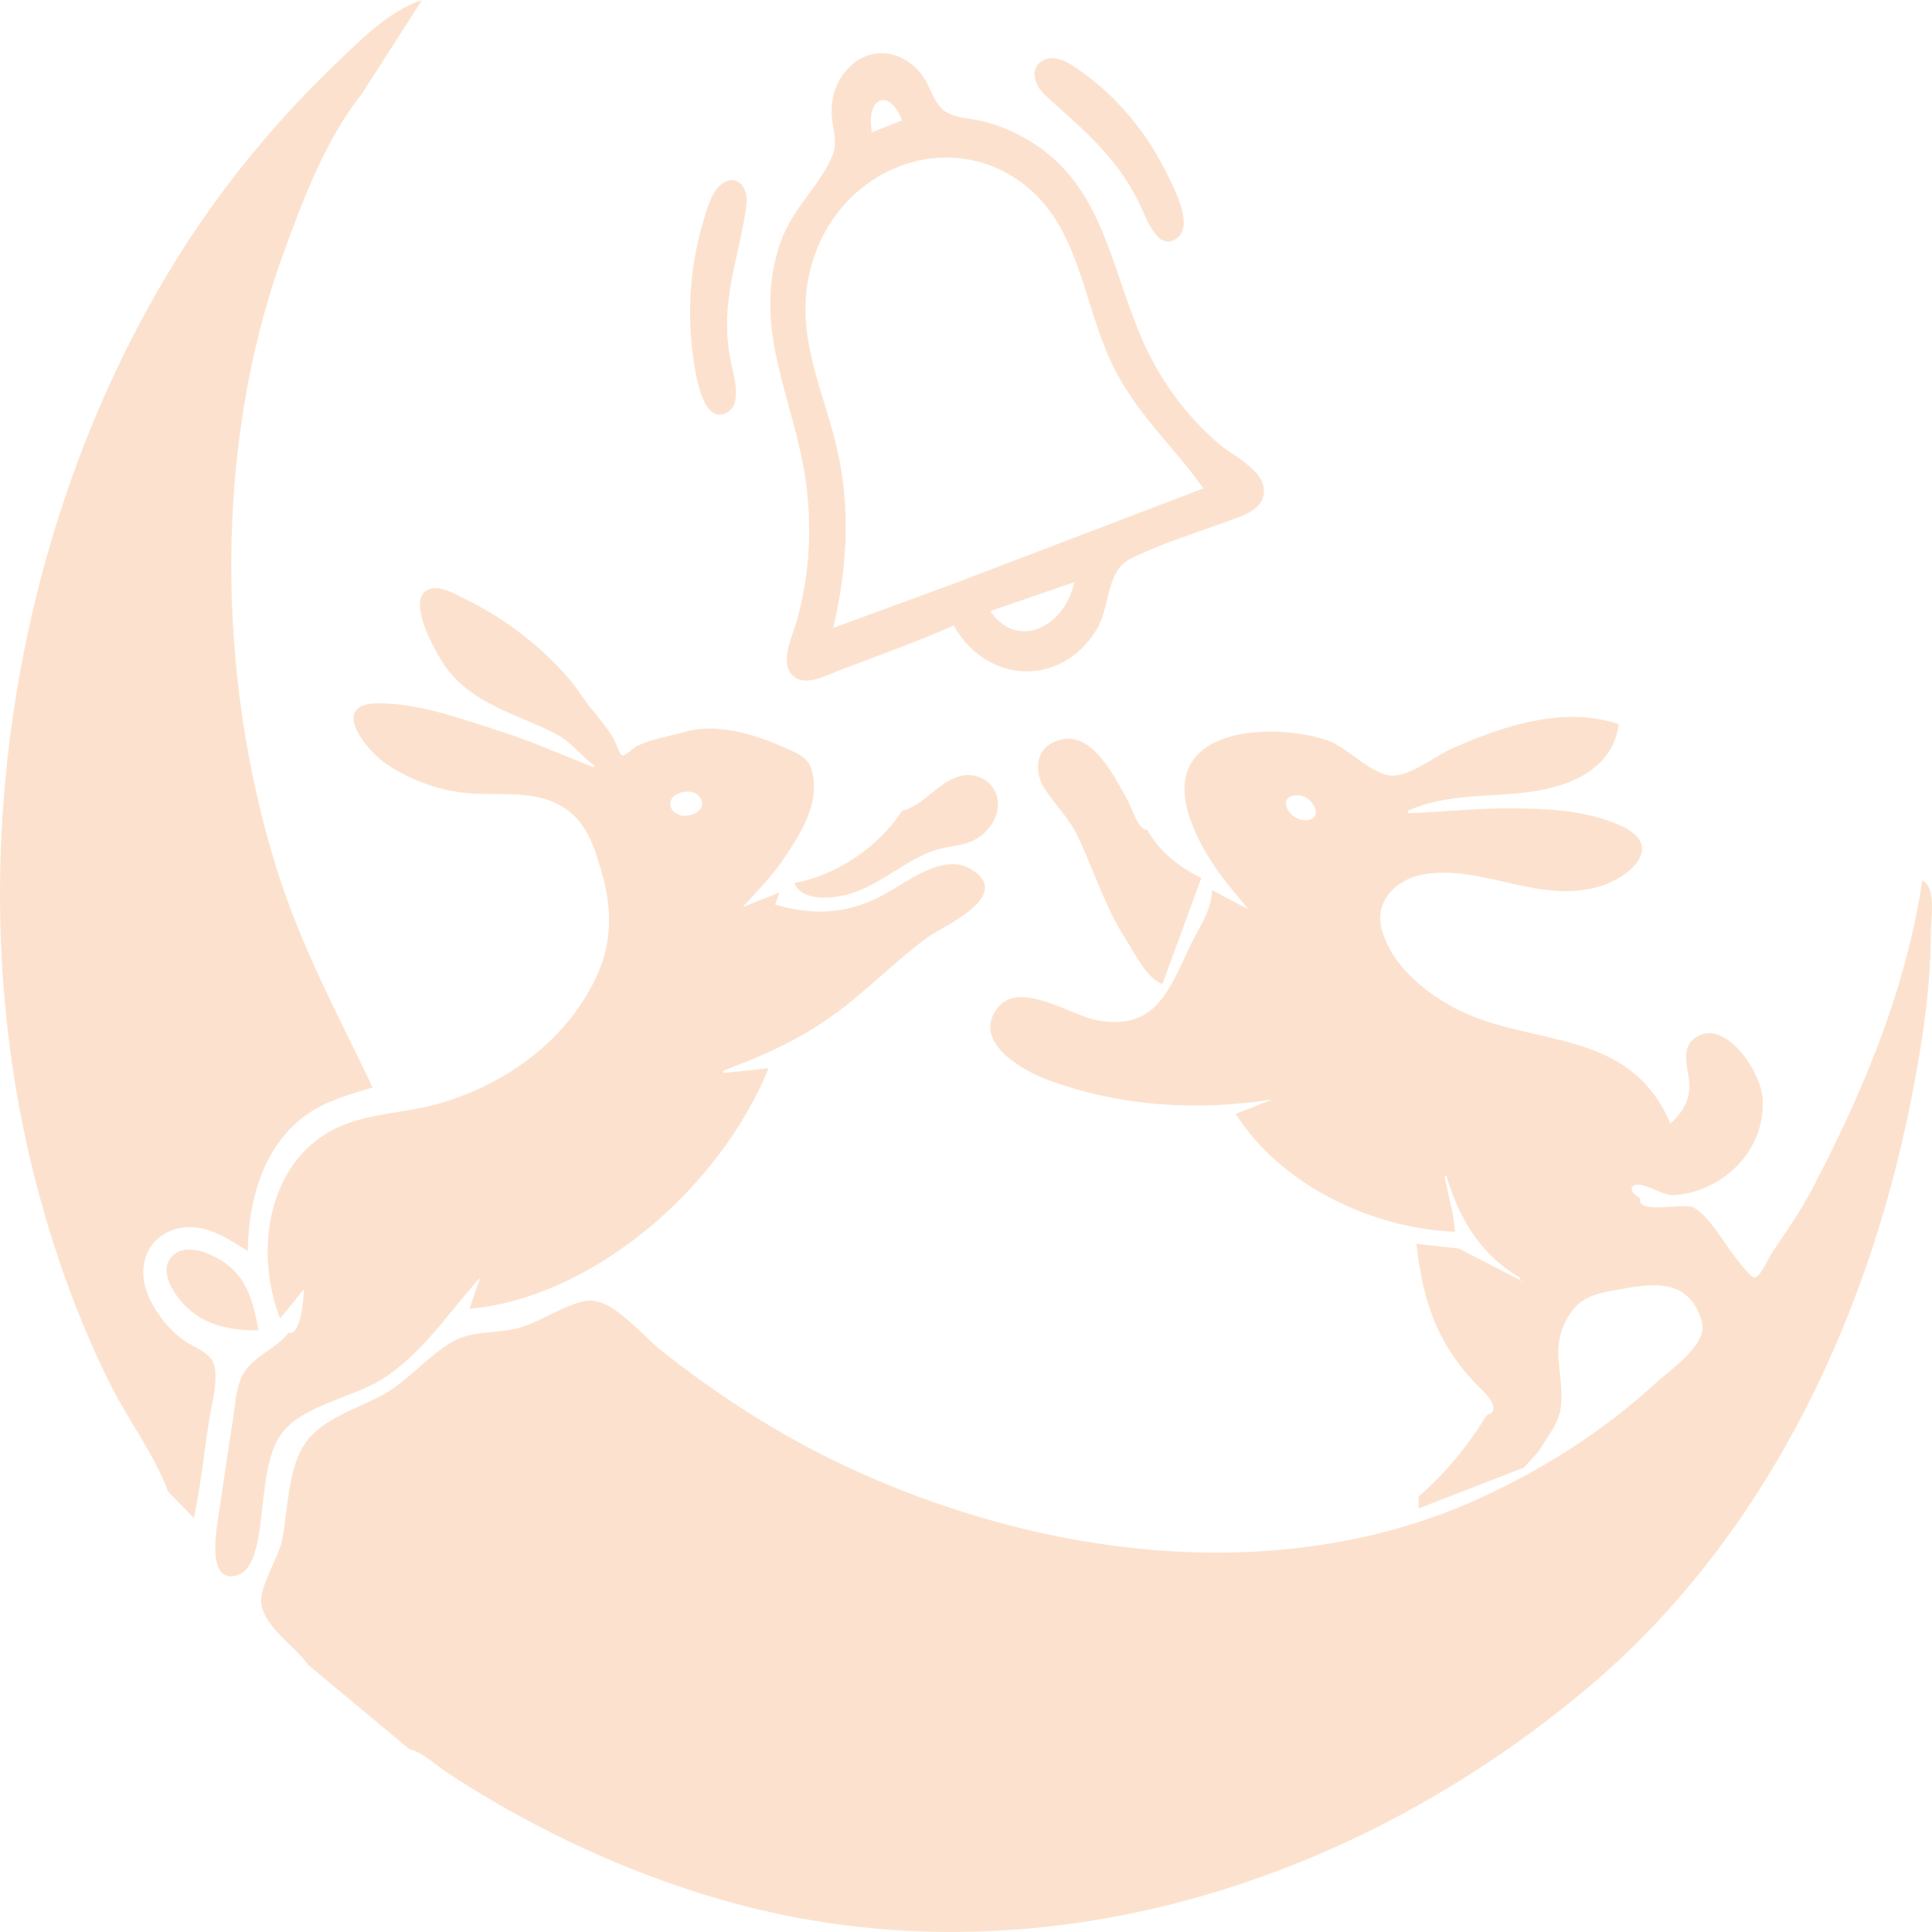 <svg xmlns:inkscape="http://www.inkscape.org/namespaces/inkscape" xmlns:sodipodi="http://sodipodi.sourceforge.net/DTD/sodipodi-0.dtd" xmlns="http://www.w3.org/2000/svg" xmlns:svg="http://www.w3.org/2000/svg" width="300mm" height="300mm" viewBox="0 0 300 300" id="svg1" xml:space="preserve" inkscape:version="1.3.2 (091e20e, 2023-11-25)" sodipodi:docname="Notification.svg">  <defs id="defs1"></defs>  <g inkscape:label="Layer 1" inkscape:groupmode="layer" id="layer1">    <path style="fill:#fce2ce;stroke:none;stroke-width:1.002;fill-opacity:1" d="m 26.11,231.621 4.01,4.109 c 1.038,-5.041 1.582,-10.221 2.377,-15.317 0.387,-2.481 1.287,-5.507 0.862,-8.028 -0.393,-2.334 -2.956,-2.991 -4.532,-4.066 -2.325,-1.585 -4.277,-3.907 -5.565,-6.59 -2.757,-5.741 0.404,-11.097 6.189,-11.172 3.357,-0.044 6.179,1.978 9.023,3.705 0.125,-8.378 2.67,-16.745 9.36,-21.334 3.081,-2.114 6.582,-3.002 10.024,-4.07 C 52.493,157.567 46.744,147.036 42.948,134.863 33.598,104.879 33.22,69.227 43.916,39.6 47.026,30.986 50.607,21.567 56.188,14.57 L 65.545,0 C 60.365,1.684 55.861,6.312 51.843,10.179 42.446,19.224 33.904,29.655 26.89,41.094 1.525,82.464 -7.034,137.443 6.122,185.67 c 2.778,10.185 6.449,20.223 11.121,29.513 2.766,5.501 6.691,10.63 8.867,16.438 M 148.092,97.131 c 5.083,9.046 16.55,9.68 22.137,0.723 2.232,-3.579 1.421,-9.147 5.32,-11.088 4.996,-2.487 10.466,-4.111 15.654,-6.033 1.856,-0.688 4.786,-1.56 5.054,-4.183 0.346,-3.393 -4.723,-5.736 -6.691,-7.386 -5.514,-4.622 -9.839,-10.619 -12.706,-17.611 -4.417,-10.772 -5.918,-22.144 -15.733,-28.863 -2.595,-1.776 -5.391,-3.066 -8.355,-3.831 -1.906,-0.492 -4.329,-0.435 -6.031,-1.586 -1.655,-1.119 -2.194,-3.559 -3.296,-5.222 -2.385,-3.599 -6.819,-4.99 -10.352,-2.615 -2.675,1.798 -4.168,5.032 -3.946,8.496 0.132,2.059 0.977,4.21 0.131,6.202 -2.1,4.948 -6.276,8.204 -8.114,13.598 -4.525,13.276 2.015,23.789 3.9,36.611 1.085,7.377 0.668,14.896 -1.333,22.041 -0.648,2.314 -2.8,6.557 -0.584,8.565 1.851,1.677 4.991,-0.004 6.9,-0.741 6.012,-2.32 12.135,-4.457 18.047,-7.077 m 13.655,-87.633 c -2.063,1.393 -0.879,4.001 0.545,5.294 6.161,5.596 11.57,9.826 15.209,18.078 0.845,1.917 2.537,5.887 5.049,4.269 2.892,-1.862 0.028,-7.304 -1.017,-9.494 -3.04,-6.369 -7.349,-11.854 -12.732,-15.869 -1.792,-1.337 -4.829,-3.78 -7.053,-2.278 m -21.676,9.181 -4.679,1.868 c -1.026,-5.329 2.657,-7.073 4.679,-1.868 m 46.788,57.158 -38.767,14.794 -18.715,6.874 c 2.13,-9.033 2.714,-18.124 0.716,-27.271 -1.943,-8.899 -6.302,-17.057 -4.656,-26.524 2.967,-17.065 21.572,-24.873 34.014,-14.718 8.058,6.577 8.721,17.754 13,27.046 3.656,7.941 9.575,12.977 14.408,19.8 M 112.806,28.137 c -2.202,0.885 -3.062,4.389 -3.705,6.606 -2.006,6.91 -2.452,14.137 -1.386,21.294 0.358,2.406 1.455,9.783 5.044,8.101 2.83,-1.326 0.954,-6.49 0.557,-8.822 -1.504,-8.838 1.472,-15.151 2.606,-23.539 0.281,-2.077 -0.962,-4.507 -3.115,-3.641 m 54.001,62.27 c -1.375,6.757 -8.684,10.763 -13.034,4.483 l 13.034,-4.483 M 92.281,118.799 v 0.374 c -4.807,-1.847 -9.474,-3.996 -14.37,-5.552 -6.136,-1.95 -12.93,-4.509 -19.377,-4.411 -7.321,0.111 -1.823,7.184 1.349,9.346 4.079,2.78 8.91,4.426 13.683,4.672 5.254,0.27 11.245,-0.696 15.585,3.439 2.204,2.099 3.234,5.203 4.104,8.197 0.635,2.187 1.157,4.421 1.282,6.724 0.168,3.096 -0.28,6.146 -1.451,8.966 -4.624,11.131 -15.201,18.217 -25.536,20.973 -5.394,1.438 -11.343,1.353 -16.375,4.191 -9.605,5.418 -11.693,18.689 -7.687,29.005 l 3.676,-4.483 c 0,2.14 -0.625,7.204 -2.339,6.724 -1.98,2.49 -5.333,3.541 -6.982,6.24 -1.175,1.923 -1.269,4.606 -1.619,6.836 -0.723,4.602 -1.407,9.21 -2.072,13.823 -0.359,2.493 -2.401,12.202 2.586,10.771 2.269,-0.651 2.96,-3.705 3.382,-5.916 0.898,-4.694 0.752,-11.832 3.364,-15.775 3.07,-4.636 11.284,-5.915 15.712,-8.692 6.381,-4.002 10.301,-10.255 15.373,-15.878 l -1.671,4.857 C 91.756,201.57 111.629,184.828 119.351,165.87 l -7.018,0.747 v -0.374 c 5.998,-2.228 11.704,-4.759 17.044,-8.606 5.131,-3.696 9.602,-8.401 14.705,-12.118 2.296,-1.673 13.284,-6.309 6.882,-10.443 -4.513,-2.915 -10.269,2.095 -14.235,4.114 -5.568,2.835 -10.538,2.929 -16.376,1.275 l 0.668,-1.868 -5.681,2.241 c 2.317,-2.59 4.491,-4.701 6.35,-7.472 2.342,-3.49 5.865,-8.722 4.345,-13.823 -0.631,-2.115 -2.401,-2.613 -4.01,-3.362 -3.994,-1.86 -10.402,-4.004 -15.373,-2.615 -2.601,0.727 -5.245,1.104 -7.687,2.241 -0.455,0.212 -1.909,1.601 -2.339,1.494 -0.425,-0.105 -1.103,-2.223 -1.337,-2.615 -1.422,-2.385 -3.48,-4.44 -5.013,-6.724 -4.181,-6.232 -12.023,-12.137 -18.047,-14.943 -1.456,-0.678 -3.805,-2.257 -5.681,-1.494 -3.611,1.468 1.024,9.621 2.339,11.581 4.384,6.535 11.908,7.777 18.047,11.207 1.783,0.997 4.585,4.313 5.347,4.483 m 101.596,22.415 -5.681,-2.989 c -0.108,3.395 -2.007,5.697 -3.364,8.592 -3.502,7.471 -5.572,13.115 -14.348,11.639 -4.102,-0.69 -12.132,-6.384 -15.582,-1.95 -4.15,5.334 4.153,9.81 7.562,11.09 11.293,4.239 23.361,4.971 35.091,3.13 l -5.681,2.241 c 7.361,11.52 21.796,17.853 34.088,18.306 l -0.334,-2.615 -1.337,-5.977 h 0.334 c 2.016,6.869 5.538,12.328 11.363,15.69 v 0.374 l -9.449,-4.866 -6.593,-0.738 c 1.03,9.698 3.676,16.384 10.36,22.887 0.917,0.892 2.707,3.052 0.668,3.637 l -0.334,0.374 c -2.643,4.474 -6.545,9.075 -10.36,12.328 v 1.868 l 16.376,-6.351 2.339,-2.615 c 1.184,-2.096 3.076,-4.178 3.369,-6.725 0.634,-5.506 -2.019,-9.159 1.38,-14.479 1.862,-2.914 4.673,-3.276 7.616,-3.826 4.922,-0.92 11.071,-1.97 12.919,5.114 0.896,3.434 -4.945,7.38 -6.904,9.177 -8.382,7.685 -17.71,13.621 -27.738,18.18 -31.019,14.102 -68.453,9.06 -98.588,-5.161 -10.021,-4.729 -19.541,-10.833 -28.407,-17.867 -2.974,-2.36 -7.749,-8.424 -11.697,-7.675 -3.528,0.67 -6.843,3.193 -10.36,4.185 -3.176,0.895 -7.085,0.399 -10.026,1.991 -3.834,2.076 -6.861,5.918 -10.694,8.168 -3.98,2.336 -9.791,3.718 -12.567,7.896 -2.6,3.913 -2.595,10.208 -3.486,14.846 -0.55,2.862 -3.746,7.487 -3.207,10.166 0.736,3.661 5.237,6.365 7.229,9.26 l 15.707,13.075 c 2.053,0.488 3.894,2.317 5.681,3.508 3.275,2.183 6.616,4.206 10.026,6.112 10.25,5.729 20.996,10.32 32.083,13.582 46.813,13.776 97.243,-0.698 135.35,-32.828 26.37,-22.234 42.931,-55.308 50.014,-90.868 1.679,-8.429 3.114,-17.502 3.123,-26.151 0.003,-2.275 0.909,-7.224 -1.337,-8.219 -2.569,17.234 -9.279,32.937 -17.044,47.818 -1.861,3.566 -4.047,6.654 -6.35,10.087 -0.392,0.584 -1.762,3.736 -2.674,3.736 -0.659,0 -3.205,-3.466 -3.676,-4.109 -1.185,-1.619 -3.537,-5.526 -5.681,-6.724 -1.686,-0.942 -8.966,1.239 -8.355,-1.494 -0.488,-0.208 -2.068,-1.291 -0.973,-1.968 1.149,-0.711 4.447,1.563 5.986,1.504 7.133,-0.272 14.381,-6.353 14.003,-14.853 -0.197,-4.428 -6.257,-13.26 -10.833,-9.303 -1.964,1.698 -0.618,4.827 -0.567,7.062 0.061,2.626 -1.213,4.381 -2.936,5.977 -6.61,-15.537 -22.561,-11.556 -34.422,-18.446 -4.215,-2.449 -8.75,-6.193 -10.334,-11.44 -1.442,-4.779 2.471,-8.11 6.323,-8.791 9.207,-1.627 17.887,4.659 27.404,1.875 4.532,-1.326 10.41,-6.216 3.332,-9.443 -5.644,-2.573 -12.367,-2.722 -18.371,-2.69 -4.906,0.026 -9.801,0.603 -14.705,0.744 v -0.374 c 7.922,-3.512 16.115,-1.414 24.062,-4.093 4.203,-1.417 8.035,-4.215 8.689,-9.356 -8.428,-2.862 -17.812,0.205 -25.733,3.709 -2.836,1.255 -5.926,3.901 -8.98,4.264 -3.234,0.385 -7.231,-4.296 -10.404,-5.413 -8.141,-2.867 -26.414,-2.477 -21.49,12.009 0.717,2.11 1.726,4.11 2.854,5.977 1.811,2.996 4.068,5.586 6.27,8.219 m -13.368,11.581 6.016,-16.438 c -3.304,-1.712 -6.401,-3.959 -8.355,-7.472 -1.448,2e-5 -2.315,-3.217 -3.008,-4.483 -2.46,-4.499 -6.279,-12.208 -12.031,-8.904 -2.454,1.409 -2.398,4.79 -0.891,7.036 1.735,2.586 3.802,4.553 5.18,7.472 2.462,5.215 4.173,10.856 7.297,15.69 1.445,2.236 3.355,6.309 5.793,7.098 m 66.839,-32.875 0.334,0.374 -0.334,-0.374 m -107.277,5.977 c -3.738,5.801 -10.445,10.111 -16.71,11.207 1.006,2.734 5.17,2.44 7.352,2.006 5.072,-1.009 8.958,-4.914 13.702,-6.818 3.215,-1.291 6.336,-0.494 8.947,-3.484 3.921,-4.491 0.023,-9.913 -4.937,-8.087 -2.974,1.095 -5.414,4.579 -8.355,5.176 m -34.011,-2.905 c 3.073,-0.611 4.356,2.954 0.903,3.619 -3.001,0.578 -4.176,-2.969 -0.903,-3.619 m 95.541,0.507 c 2.45,0.096 4.21,3.992 0.915,3.861 -2.561,-0.102 -4.391,-3.997 -0.915,-3.861 m 17.006,2.772 -0.334,0.374 0.334,-0.374 m 44.782,59.399 0.334,0.374 -0.334,-0.374 M 40.146,206.591 c -1.07,-5.902 -2.4,-9.554 -7.687,-11.858 -1.843,-0.803 -4.67,-1.3 -6.074,0.726 -1.352,1.951 0.169,4.619 1.361,6.146 3.259,4.177 7.72,4.964 12.4,4.986 M 236.32,198.87 c 0.258,0 0.053,0.186 -0.111,0.124 l 0.111,-0.124 m -5.013,21.17 -0.334,0.374 0.334,-0.374 m -198.513,23.909 0.334,0.374 z" id="path1"></path>  </g></svg>